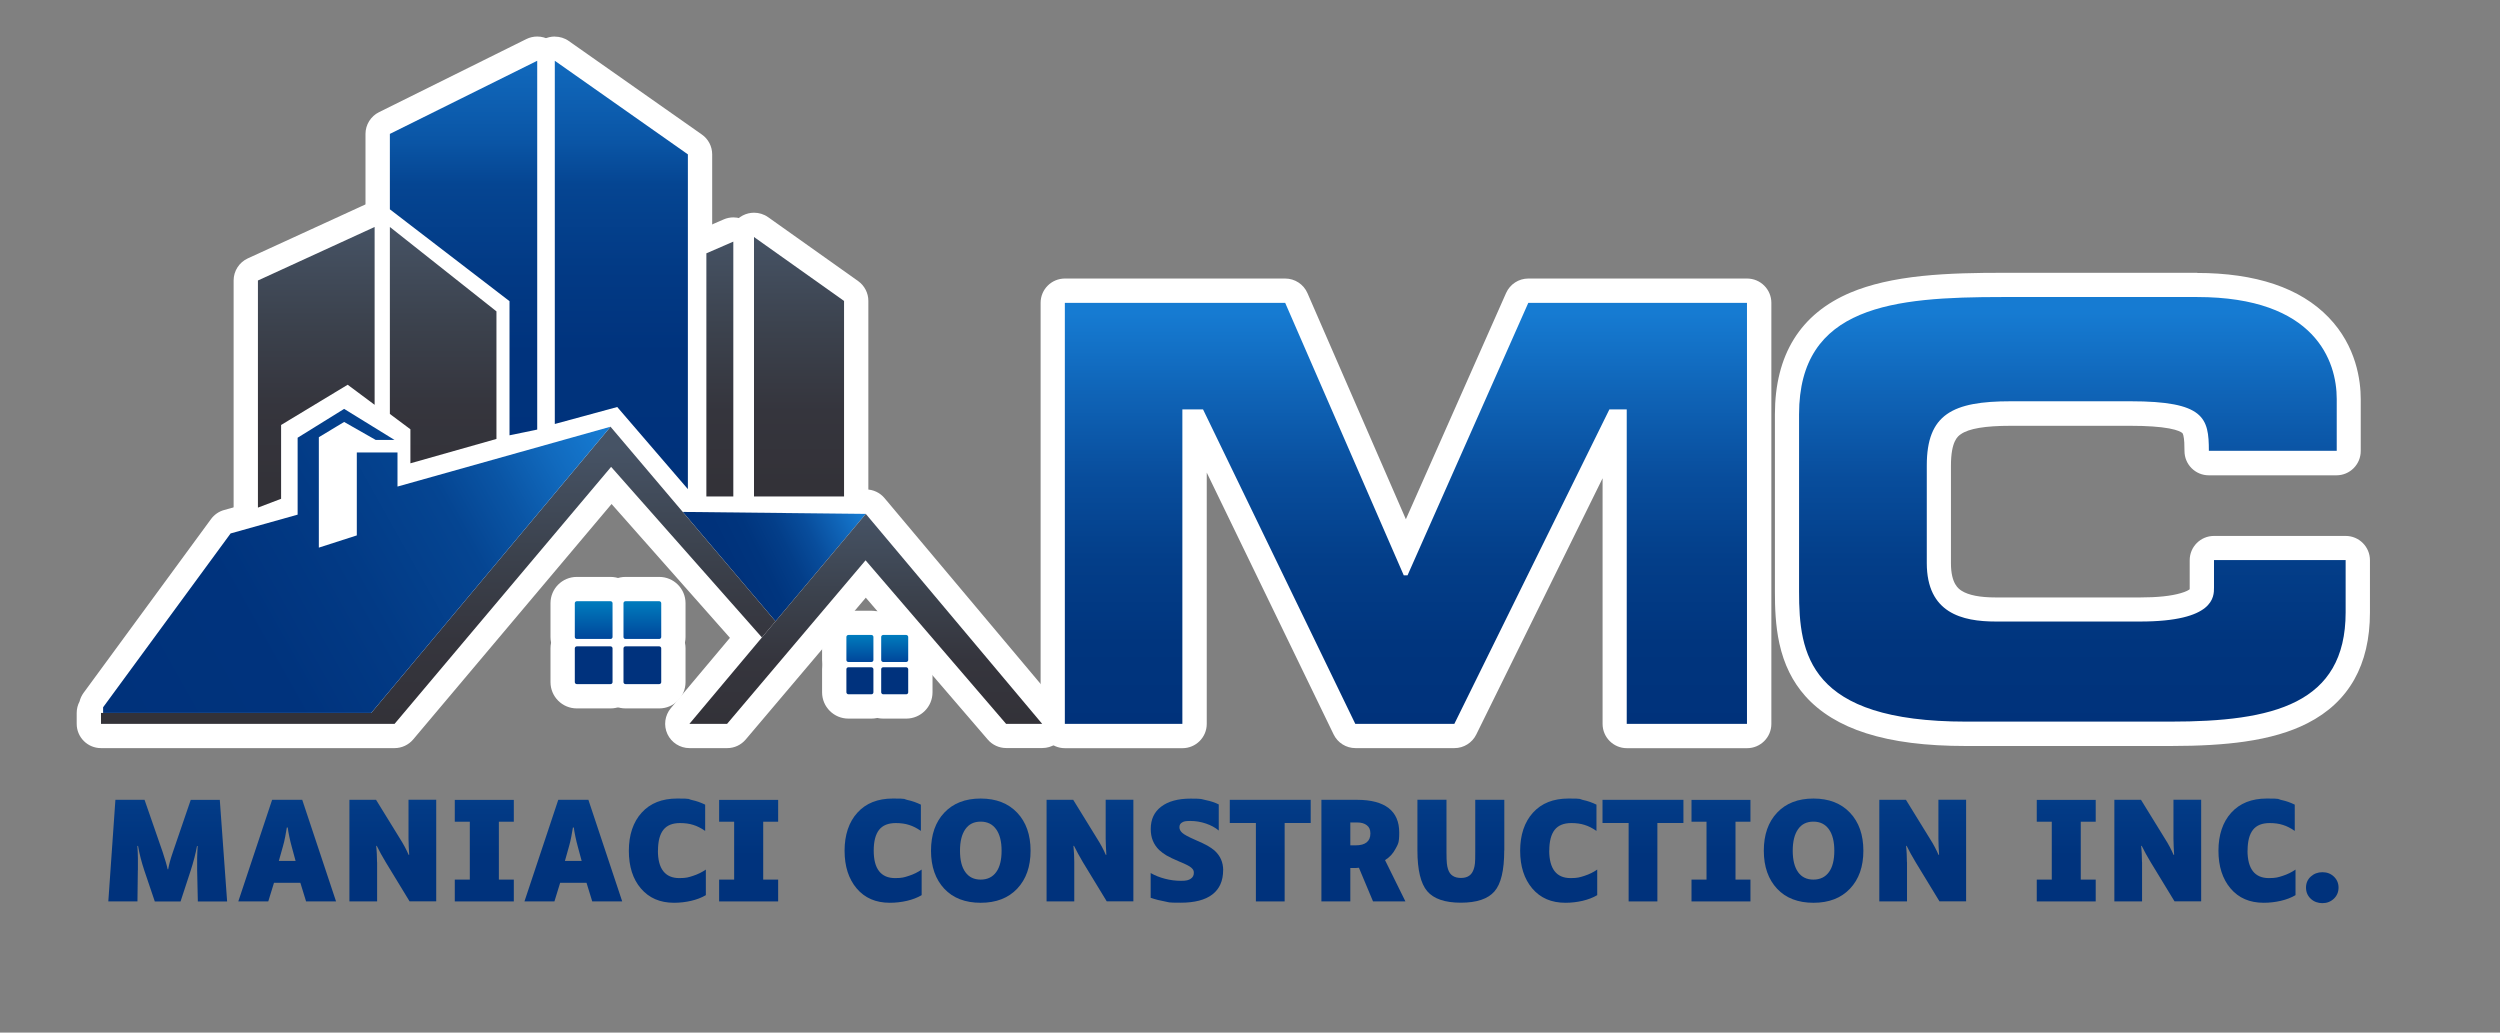 <?xml version="1.0" encoding="UTF-8"?> <svg xmlns="http://www.w3.org/2000/svg" xmlns:xlink="http://www.w3.org/1999/xlink" id="Layer_1" version="1.1" viewBox="0 0 3312 1368"><rect x="0" y="0" width="3312" height="1368" fill="#808080" stroke="none"/><defs><style> .st0 { fill: url(#linear-gradient2); } .st1 { fill: url(#linear-gradient36); } .st2 { fill: url(#linear-gradient34); } .st3 { fill: url(#linear-gradient33); } .st4 { fill: url(#linear-gradient10); } .st5 { fill: url(#linear-gradient32); } .st6 { fill: url(#linear-gradient21); } .st7 { fill: url(#linear-gradient37); } .st8 { fill: url(#linear-gradient27); } .st9 { fill: url(#linear-gradient35); } .st10 { fill: #fff; } .st11 { fill: url(#linear-gradient26); } .st12 { fill: url(#linear-gradient1); } .st13 { fill: url(#linear-gradient9); } .st14 { fill: url(#linear-gradient18); } .st15 { fill: url(#linear-gradient23); } .st16 { fill: url(#linear-gradient8); } .st17 { fill: url(#linear-gradient11); } .st18 { fill: url(#linear-gradient16); } .st19 { fill: url(#linear-gradient24); } .st20 { fill: url(#linear-gradient30); } .st21 { fill: url(#linear-gradient22); } .st22 { fill: url(#linear-gradient29); } .st23 { fill: url(#linear-gradient19); } .st24 { fill: url(#linear-gradient12); } .st25 { fill: url(#linear-gradient28); } .st26 { fill: url(#linear-gradient7); } .st27 { fill: url(#linear-gradient20); } .st28 { fill: url(#linear-gradient4); } .st29 { fill: url(#linear-gradient31); } .st30 { fill: #00327d; } .st31 { fill: url(#linear-gradient14); } .st32 { fill: url(#linear-gradient5); } .st33 { fill: url(#linear-gradient3); } .st34 { fill: url(#linear-gradient38); } .st35 { fill: url(#linear-gradient25); } .st36 { fill: url(#linear-gradient15); } .st37 { fill: url(#linear-gradient17); } .st38 { fill: url(#linear-gradient6); } .st39 { fill: url(#linear-gradient13); } .st40 { fill: url(#linear-gradient); } </style><linearGradient id="linear-gradient" x1="970.7" y1="617.6" x2="1135.8" y2="699.5" gradientTransform="translate(0 1365.9) scale(1 -1)" gradientUnits="userSpaceOnUse"><stop offset="0" stop-color="#00327b"></stop><stop offset=".2" stop-color="#00357e"></stop><stop offset=".4" stop-color="#033e89"></stop><stop offset=".6" stop-color="#084d9c"></stop><stop offset=".8" stop-color="#0f63b6"></stop><stop offset="1" stop-color="#167bd2"></stop></linearGradient><linearGradient id="linear-gradient1" x1="1147" y1="685.1" x2="1147" y2="406.9" gradientTransform="translate(0 1365.9) scale(1 -1)" gradientUnits="userSpaceOnUse"><stop offset="0" stop-color="#465365"></stop><stop offset=".4" stop-color="#3b414c"></stop><stop offset=".7" stop-color="#35353d"></stop><stop offset="1" stop-color="#333238"></stop></linearGradient><linearGradient id="linear-gradient2" x1="786.5" y1="570.2" x2="786.5" y2="521.8" gradientTransform="translate(0 1365.9) scale(1 -1)" gradientUnits="userSpaceOnUse"><stop offset="0" stop-color="#007dbe"></stop><stop offset="1" stop-color="#00499c"></stop></linearGradient><linearGradient id="linear-gradient3" x1="851" y1="570.2" x2="851" y2="521.8" gradientTransform="translate(0 1365.9) scale(1 -1)" gradientUnits="userSpaceOnUse"><stop offset="0" stop-color="#007dbe"></stop><stop offset="1" stop-color="#00499c"></stop></linearGradient><linearGradient id="linear-gradient4" x1="1139.2" y1="525.2" x2="1139.2" y2="490.6" gradientTransform="translate(0 1365.9) scale(1 -1)" gradientUnits="userSpaceOnUse"><stop offset="0" stop-color="#007dbe"></stop><stop offset="1" stop-color="#00499c"></stop></linearGradient><linearGradient id="linear-gradient5" x1="1185.3" y1="525.2" x2="1185.3" y2="490.6" gradientTransform="translate(0 1365.9) scale(1 -1)" gradientUnits="userSpaceOnUse"><stop offset="0" stop-color="#007dbe"></stop><stop offset="1" stop-color="#00499c"></stop></linearGradient><linearGradient id="linear-gradient6" x1="580.6" y1="407.7" x2="580.6" y2="773" gradientTransform="translate(0 1365.9) scale(1 -1)" gradientUnits="userSpaceOnUse"><stop offset="0" stop-color="#333238"></stop><stop offset=".3" stop-color="#35353d"></stop><stop offset=".6" stop-color="#3b414c"></stop><stop offset="1" stop-color="#465365"></stop></linearGradient><linearGradient id="linear-gradient7" x1="127.6" y1="428.8" x2="796.3" y2="803.5" gradientTransform="translate(0 1365.9) scale(1 -1)" gradientUnits="userSpaceOnUse"><stop offset="0" stop-color="#00327b"></stop><stop offset=".3" stop-color="#00337d"></stop><stop offset=".5" stop-color="#023a85"></stop><stop offset=".7" stop-color="#054592"></stop><stop offset=".8" stop-color="#0a55a5"></stop><stop offset=".9" stop-color="#116abe"></stop><stop offset="1" stop-color="#167bd2"></stop></linearGradient><linearGradient id="linear-gradient8" x1="419" y1="1069.9" x2="419" y2="723.8" gradientTransform="translate(0 1365.9) scale(1 -1)" gradientUnits="userSpaceOnUse"><stop offset="0" stop-color="#465365"></stop><stop offset=".4" stop-color="#3b414c"></stop><stop offset=".7" stop-color="#35353d"></stop><stop offset="1" stop-color="#333238"></stop></linearGradient><linearGradient id="linear-gradient9" x1="587.1" y1="1069.9" x2="587.1" y2="723.8" gradientTransform="translate(0 1365.9) scale(1 -1)" gradientUnits="userSpaceOnUse"><stop offset="0" stop-color="#465365"></stop><stop offset=".4" stop-color="#3b414c"></stop><stop offset=".7" stop-color="#35353d"></stop><stop offset="1" stop-color="#333238"></stop></linearGradient><linearGradient id="linear-gradient10" x1="614.1" y1="1289" x2="614.1" y2="729.8" gradientTransform="translate(0 1365.9) scale(1 -1)" gradientUnits="userSpaceOnUse"><stop offset="0" stop-color="#167bd2"></stop><stop offset="0" stop-color="#116abe"></stop><stop offset=".2" stop-color="#0a55a5"></stop><stop offset=".3" stop-color="#054592"></stop><stop offset=".5" stop-color="#023a85"></stop><stop offset=".7" stop-color="#00337d"></stop><stop offset="1" stop-color="#00327b"></stop></linearGradient><linearGradient id="linear-gradient11" x1="823.2" y1="1289" x2="823.2" y2="729.8" gradientTransform="translate(0 1365.9) scale(1 -1)" gradientUnits="userSpaceOnUse"><stop offset="0" stop-color="#167bd2"></stop><stop offset="0" stop-color="#116abe"></stop><stop offset=".2" stop-color="#0a55a5"></stop><stop offset=".3" stop-color="#054592"></stop><stop offset=".5" stop-color="#023a85"></stop><stop offset=".7" stop-color="#00337d"></stop><stop offset="1" stop-color="#00327b"></stop></linearGradient><linearGradient id="linear-gradient12" x1="953.7" y1="1055.5" x2="953.7" y2="721" gradientTransform="translate(0 1365.9) scale(1 -1)" gradientUnits="userSpaceOnUse"><stop offset="0" stop-color="#465365"></stop><stop offset=".4" stop-color="#3b414c"></stop><stop offset=".7" stop-color="#35353d"></stop><stop offset="1" stop-color="#333238"></stop></linearGradient><linearGradient id="linear-gradient13" x1="1058.5" y1="1055.5" x2="1058.5" y2="721" gradientTransform="translate(0 1365.9) scale(1 -1)" gradientUnits="userSpaceOnUse"><stop offset="0" stop-color="#465365"></stop><stop offset=".4" stop-color="#3b414c"></stop><stop offset=".7" stop-color="#35353d"></stop><stop offset="1" stop-color="#333238"></stop></linearGradient><linearGradient id="linear-gradient14" x1="1862.6" y1="403.6" x2="1862.6" y2="951.3" gradientTransform="translate(0 1365.9) scale(1 -1)" gradientUnits="userSpaceOnUse"><stop offset="0" stop-color="#00327b"></stop><stop offset=".2" stop-color="#00357e"></stop><stop offset=".4" stop-color="#033e89"></stop><stop offset=".6" stop-color="#084d9c"></stop><stop offset=".8" stop-color="#0f63b6"></stop><stop offset="1" stop-color="#167bd2"></stop></linearGradient><linearGradient id="linear-gradient15" x1="2745.7" y1="403.6" x2="2745.7" y2="951.3" gradientTransform="translate(0 1365.9) scale(1 -1)" gradientUnits="userSpaceOnUse"><stop offset="0" stop-color="#00327b"></stop><stop offset=".2" stop-color="#00357e"></stop><stop offset=".4" stop-color="#033e89"></stop><stop offset=".6" stop-color="#084d9c"></stop><stop offset=".8" stop-color="#0f63b6"></stop><stop offset="1" stop-color="#167bd2"></stop></linearGradient><linearGradient id="linear-gradient16" x1="222.1" y1="923.9" x2="222.1" y2="1224.5" gradientTransform="matrix(1,0,0,1,0,0)" xlink:href="#linear-gradient11"></linearGradient><linearGradient id="linear-gradient17" x1="380.5" y1="923.9" x2="380.5" y2="1224.5" gradientTransform="matrix(1,0,0,1,0,0)" xlink:href="#linear-gradient11"></linearGradient><linearGradient id="linear-gradient18" x1="520.4" y1="923.9" x2="520.4" y2="1224.5" gradientTransform="matrix(1,0,0,1,0,0)" xlink:href="#linear-gradient11"></linearGradient><linearGradient id="linear-gradient19" x1="641.6" y1="923.9" x2="641.6" y2="1224.5" gradientTransform="matrix(1,0,0,1,0,0)" xlink:href="#linear-gradient11"></linearGradient><linearGradient id="linear-gradient20" x1="759.6" y1="923.9" x2="759.6" y2="1224.5" gradientTransform="matrix(1,0,0,1,0,0)" xlink:href="#linear-gradient11"></linearGradient><linearGradient id="linear-gradient21" x1="884.1" y1="923.9" x2="884.1" y2="1224.5" gradientTransform="matrix(1,0,0,1,0,0)" xlink:href="#linear-gradient11"></linearGradient><linearGradient id="linear-gradient22" x1="991.8" y1="923.9" x2="991.8" y2="1224.5" gradientTransform="matrix(1,0,0,1,0,0)" xlink:href="#linear-gradient11"></linearGradient><linearGradient id="linear-gradient23" x1="1170.1" y1="923.9" x2="1170.1" y2="1224.5" gradientTransform="matrix(1,0,0,1,0,0)" xlink:href="#linear-gradient11"></linearGradient><linearGradient id="linear-gradient24" x1="1299.4" y1="923.9" x2="1299.4" y2="1224.5" gradientTransform="matrix(1,0,0,1,0,0)" xlink:href="#linear-gradient11"></linearGradient><linearGradient id="linear-gradient25" x1="1444" y1="923.9" x2="1444" y2="1224.5" gradientTransform="matrix(1,0,0,1,0,0)" xlink:href="#linear-gradient11"></linearGradient><linearGradient id="linear-gradient26" x1="1572.4" y1="923.9" x2="1572.4" y2="1224.5" gradientTransform="matrix(1,0,0,1,0,0)" xlink:href="#linear-gradient11"></linearGradient><linearGradient id="linear-gradient27" x1="1682.9" y1="923.9" x2="1682.9" y2="1224.5" gradientTransform="matrix(1,0,0,1,0,0)" xlink:href="#linear-gradient11"></linearGradient><linearGradient id="linear-gradient28" x1="1806.2" y1="923.9" x2="1806.2" y2="1224.5" gradientTransform="matrix(1,0,0,1,0,0)" xlink:href="#linear-gradient11"></linearGradient><linearGradient id="linear-gradient29" x1="1935.3" y1="923.9" x2="1935.3" y2="1224.5" gradientTransform="matrix(1,0,0,1,0,0)" xlink:href="#linear-gradient11"></linearGradient><linearGradient id="linear-gradient30" x1="2064.9" y1="923.9" x2="2064.9" y2="1224.5" gradientTransform="matrix(1,0,0,1,0,0)" xlink:href="#linear-gradient11"></linearGradient><linearGradient id="linear-gradient31" x1="2176.6" y1="923.9" x2="2176.6" y2="1224.5" gradientTransform="matrix(1,0,0,1,0,0)" xlink:href="#linear-gradient11"></linearGradient><linearGradient id="linear-gradient32" x1="2279.9" y1="923.9" x2="2279.9" y2="1224.5" gradientTransform="matrix(1,0,0,1,0,0)" xlink:href="#linear-gradient11"></linearGradient><linearGradient id="linear-gradient33" x1="2402.6" y1="923.9" x2="2402.6" y2="1224.5" gradientTransform="matrix(1,0,0,1,0,0)" xlink:href="#linear-gradient11"></linearGradient><linearGradient id="linear-gradient34" x1="2547.2" y1="923.9" x2="2547.2" y2="1224.5" gradientTransform="matrix(1,0,0,1,0,0)" xlink:href="#linear-gradient11"></linearGradient><linearGradient id="linear-gradient35" x1="2737.3" y1="923.9" x2="2737.3" y2="1224.5" gradientTransform="matrix(1,0,0,1,0,0)" xlink:href="#linear-gradient11"></linearGradient><linearGradient id="linear-gradient36" x1="2858.6" y1="923.9" x2="2858.6" y2="1224.5" gradientTransform="matrix(1,0,0,1,0,0)" xlink:href="#linear-gradient11"></linearGradient><linearGradient id="linear-gradient37" x1="2990" y1="923.9" x2="2990" y2="1224.5" gradientTransform="matrix(1,0,0,1,0,0)" xlink:href="#linear-gradient11"></linearGradient><linearGradient id="linear-gradient38" x1="3076.6" y1="923.9" x2="3076.6" y2="1224.5" gradientTransform="matrix(1,0,0,1,0,0)" xlink:href="#linear-gradient11"></linearGradient></defs><g><g><g><path class="st10" d="M1332.9,975c-4.7,0-9.1-2-12.2-5.6l-173.8-202.4-171.3,202.3c-3.1,3.6-7.5,5.7-12.3,5.7h-50c-6.2,0-11.9-3.6-14.6-9.3s-1.8-12.3,2.3-17.1l87.2-103.8-178.3-201.6-274.9,326.2c-3.1,3.6-7.5,5.7-12.3,5.7H133.8c-8.9,0-16.1-7.2-16.1-16.1v-14.4c0-3.5,1.1-6.7,3-9.3.3-2.8,1.3-5.5,3-7.8l168.9-230.3c2.1-2.9,5.2-5,8.6-6l77-21.6v-89.7c0-5.6,2.9-10.7,7.6-13.7l61.6-38.3c2.6-1.6,5.5-2.4,8.5-2.4s5.9.8,8.4,2.4l66.7,41.2c6.1,3.8,9,11.2,7,18.1,0,.2-.2.5-.2.7,3,2.9,4.8,7,4.8,11.5v24l261.8-73.6c1.4-.4,2.9-.6,4.3-.6,4.7,0,9.2,2,12.3,5.7l91,107.4,235.1,2.5c4.7,0,9.1,2.1,12.1,5.7l233.7,278.2c4,4.8,4.9,11.5,2.3,17.1-2.6,5.7-8.3,9.3-14.6,9.3h-47.8,0ZM438.5,703.4l18.1-5.9v-98.2c0-7.1,4.6-13.1,10.9-15.2l-11.5-6.5-17.6,10.6v115.1Z"></path><path class="st10" d="M455.9,541.7l66.7,41.2h-24.9l-41.8-23.8-33.5,20.2v146.3l50.3-16.2v-109.8h53.8v45.2l282.2-79.3,95.8,113,242.5,2.6,233.7,278.2h-47.8l-186.1-216.7-183.5,216.7h-50l107-127.4-10.9,13-199.8-226-286.9,340.4H133.8v-14.4h2.9v-7.6l168.9-230.3,88.7-24.9v-101.8l61.6-38.3M455.9,509.5c-5.9,0-11.8,1.6-17,4.8l-61.6,38.3c-9.5,5.9-15.2,16.2-15.2,27.3v77.5l-65.3,18.3c-6.9,1.9-13,6.2-17.2,11.9l-168.9,230.3c-2.5,3.5-4.3,7.3-5.3,11.4-2.4,4.5-3.8,9.7-3.8,15.2v14.4c0,17.8,14.4,32.2,32.2,32.2h388.9c9.5,0,18.5-4.2,24.6-11.4l262.9-312,156.8,177.3-78.3,93.2c-8,9.6-9.8,22.9-4.5,34.3,5.3,11.3,16.7,18.6,29.2,18.6h50c9.5,0,18.4-4.2,24.5-11.4l159.1-187.9,161.6,188c6.1,7.1,15,11.2,24.4,11.2h47.8c12.5,0,23.9-7.2,29.2-18.6s3.5-24.7-4.5-34.3l-233.7-278.2c-6-7.2-14.9-11.4-24.3-11.5l-227.8-2.4-86.2-101.8c-6.2-7.3-15.2-11.4-24.5-11.4s-5.8.4-8.7,1.2l-241.3,67.8v-2.8c0-5.6-1.4-10.9-4-15.5.4-11.3-5.3-22.3-15.3-28.5l-66.7-41.2c-5.2-3.2-11-4.8-16.9-4.8h0Z"></path></g><g><path class="st10" d="M764.1,780.4h44.8c10.3,0,18.7,8.4,18.7,18.7v44.8c0,10.3-8.4,18.7-18.7,18.7h-44.8c-10.3,0-18.7-8.4-18.7-18.7v-44.8c0-10.3,8.4-18.7,18.7-18.7Z"></path><path class="st10" d="M808.9,796.5c1.4,0,2.6,1.2,2.6,2.6v44.8c0,1.4-1.2,2.6-2.6,2.6h-44.8c-1.5,0-2.6-1.2-2.6-2.6v-44.8c0-1.4,1.2-2.6,2.6-2.6h44.8M808.9,764.3h-44.8c-19.2,0-34.8,15.6-34.8,34.8v44.8c0,19.2,15.6,34.8,34.8,34.8h44.8c19.2,0,34.8-15.6,34.8-34.8v-44.8c0-19.2-15.6-34.8-34.8-34.8h0Z"></path></g><g><path class="st10" d="M828.6,780.4h44.8c10.3,0,18.7,8.4,18.7,18.7v44.8c0,10.3-8.4,18.7-18.7,18.7h-44.8c-10.3,0-18.7-8.4-18.7-18.7v-44.8c0-10.3,8.4-18.7,18.7-18.7Z"></path><path class="st10" d="M873.4,796.5c1.4,0,2.6,1.2,2.6,2.6v44.8c0,1.4-1.2,2.6-2.6,2.6h-44.8c-1.5,0-2.6-1.2-2.6-2.6v-44.8c0-1.4,1.2-2.6,2.6-2.6h44.8M873.4,764.3h-44.8c-19.2,0-34.8,15.6-34.8,34.8v44.8c0,19.2,15.6,34.8,34.8,34.8h44.8c19.2,0,34.8-15.6,34.8-34.8v-44.8c0-19.2-15.6-34.8-34.8-34.8h0Z"></path></g><g><path class="st10" d="M764.1,840.2h44.8c10.3,0,18.7,8.4,18.7,18.7v44.8c0,10.3-8.4,18.7-18.7,18.7h-44.8c-10.3,0-18.7-8.4-18.7-18.7v-44.8c0-10.3,8.4-18.7,18.7-18.7h0Z"></path><path class="st10" d="M808.9,856.3c1.4,0,2.6,1.2,2.6,2.6v44.8c0,1.4-1.2,2.6-2.6,2.6h-44.8c-1.5,0-2.6-1.2-2.6-2.6v-44.8c0-1.5,1.2-2.6,2.6-2.6h44.8M808.9,824.1h-44.8c-19.2,0-34.8,15.6-34.8,34.8v44.8c0,19.2,15.6,34.8,34.8,34.8h44.8c19.2,0,34.8-15.6,34.8-34.8v-44.8c0-19.2-15.6-34.8-34.8-34.8h0Z"></path></g><g><path class="st10" d="M828.6,840.2h44.8c10.3,0,18.7,8.4,18.7,18.7v44.8c0,10.3-8.4,18.7-18.7,18.7h-44.8c-10.3,0-18.7-8.4-18.7-18.7v-44.8c0-10.3,8.4-18.7,18.7-18.7h0Z"></path><path class="st10" d="M873.4,856.3c1.4,0,2.6,1.2,2.6,2.6v44.8c0,1.4-1.2,2.6-2.6,2.6h-44.8c-1.4,0-2.6-1.2-2.6-2.6v-44.8c0-1.5,1.2-2.6,2.6-2.6h44.8M873.4,824.1h-44.8c-19.2,0-34.8,15.6-34.8,34.8v44.8c0,19.2,15.6,34.8,34.8,34.8h44.8c19.2,0,34.8-15.6,34.8-34.8v-44.8c0-19.2-15.6-34.8-34.8-34.8h0Z"></path></g><g><path class="st10" d="M1123.9,825.2h30.6c10.3,0,18.7,8.4,18.7,18.7v30.6c0,10.3-8.4,18.7-18.7,18.7h-30.6c-10.3,0-18.7-8.4-18.7-18.7v-30.6c0-10.3,8.4-18.7,18.7-18.7h0Z"></path><path class="st10" d="M1154.5,841.2c1.4,0,2.6,1.2,2.6,2.6v30.6c0,1.4-1.2,2.6-2.6,2.6h-30.6c-1.4,0-2.6-1.2-2.6-2.6v-30.6c0-1.5,1.2-2.6,2.6-2.6h30.6M1154.5,809.1h-30.6c-19.2,0-34.8,15.6-34.8,34.8v30.6c0,19.2,15.6,34.8,34.8,34.8h30.6c19.2,0,34.8-15.6,34.8-34.8v-30.6c0-19.2-15.6-34.8-34.8-34.8h0Z"></path></g><g><path class="st10" d="M1170,825.2h30.6c10.3,0,18.7,8.4,18.7,18.7v30.6c0,10.3-8.4,18.7-18.7,18.7h-30.6c-10.3,0-18.7-8.4-18.7-18.7v-30.6c0-10.3,8.4-18.7,18.7-18.7h0Z"></path><path class="st10" d="M1200.6,841.2c1.4,0,2.6,1.2,2.6,2.6v30.6c0,1.4-1.2,2.6-2.6,2.6h-30.6c-1.4,0-2.6-1.2-2.6-2.6v-30.6c0-1.5,1.2-2.6,2.6-2.6h30.6M1200.6,809.1h-30.6c-19.2,0-34.8,15.6-34.8,34.8v30.6c0,19.2,15.6,34.8,34.8,34.8h30.6c19.2,0,34.8-15.6,34.8-34.8v-30.6c0-19.2-15.6-34.8-34.8-34.8h0Z"></path></g><g><path class="st10" d="M1123.9,867.9h30.6c10.3,0,18.7,8.4,18.7,18.7v30.6c0,10.3-8.4,18.7-18.7,18.7h-30.6c-10.3,0-18.7-8.4-18.7-18.7v-30.6c0-10.3,8.4-18.7,18.7-18.7h0Z"></path><path class="st10" d="M1154.5,884c1.4,0,2.6,1.2,2.6,2.6v30.6c0,1.4-1.2,2.6-2.6,2.6h-30.6c-1.4,0-2.6-1.2-2.6-2.6v-30.6c0-1.4,1.2-2.6,2.6-2.6h30.6M1154.5,851.8h-30.6c-19.2,0-34.8,15.6-34.8,34.8v30.6c0,19.2,15.6,34.8,34.8,34.8h30.6c19.2,0,34.8-15.6,34.8-34.8v-30.6c0-19.2-15.6-34.8-34.8-34.8h0Z"></path></g><g><path class="st10" d="M1170,867.9h30.6c10.3,0,18.7,8.4,18.7,18.7v30.6c0,10.3-8.4,18.7-18.7,18.7h-30.6c-10.3,0-18.7-8.4-18.7-18.7v-30.6c0-10.3,8.4-18.7,18.7-18.7Z"></path><path class="st10" d="M1200.6,884c1.4,0,2.6,1.2,2.6,2.6v30.6c0,1.4-1.2,2.6-2.6,2.6h-30.6c-1.4,0-2.6-1.2-2.6-2.6v-30.6c0-1.4,1.2-2.6,2.6-2.6h30.6M1200.6,851.8h-30.6c-19.2,0-34.8,15.6-34.8,34.8v30.6c0,19.2,15.6,34.8,34.8,34.8h30.6c19.2,0,34.8-15.6,34.8-34.8v-30.6c0-19.2-15.6-34.8-34.8-34.8h0Z"></path></g><g><path class="st10" d="M341.7,688.5c-3.2,0-6.4-1-9.1-2.8-4.4-3-6.9-8-6.9-13.2v-300.9c0-6.3,3.7-12,9.4-14.6l154.6-70.9c2.1-1,4.4-1.5,6.7-1.5s6,.9,8.7,2.5c4.6,3,7.4,8.1,7.4,13.5v235.6c0,6.1-3.4,11.6-8.9,14.4-2.3,1.1-4.8,1.7-7.2,1.7s-6.8-1.1-9.6-3.2l-27-20.2-71.2,43v88.8c0,6.7-4.1,12.7-10.4,15l-30.7,11.6c-1.9.7-3.8,1-5.7,1h0Z"></path><path class="st10" d="M496.3,300.7v235.6l-35.7-26.6-88.2,53.3v97.9l-30.7,11.6v-300.9l154.6-70.9M496.3,268.5c-4.6,0-9.1,1-13.4,2.9l-154.6,70.9c-11.4,5.2-18.8,16.7-18.8,29.2v300.9c0,10.6,5.2,20.5,13.9,26.5,5.5,3.8,11.8,5.7,18.3,5.7s7.7-.7,11.4-2.1l30.7-11.6c12.5-4.7,20.8-16.7,20.8-30.1v-79.7l54.2-32.7,18.4,13.7c5.7,4.2,12.4,6.4,19.2,6.4s9.9-1.1,14.4-3.4c10.9-5.5,17.7-16.6,17.7-28.7v-235.6c0-11-5.6-21.1-14.8-27.1-5.3-3.4-11.3-5.1-17.4-5.1h0Z"></path></g><g><path class="st10" d="M543.7,629.8c-3.5,0-6.9-1.1-9.7-3.3-4-3-6.4-7.8-6.4-12.8v-37l-20.8-15.5c-4.1-3-6.5-7.8-6.5-12.9v-247.7c0-6.2,3.5-11.8,9.1-14.5,2.2-1.1,4.6-1.6,7-1.6,3.6,0,7.1,1.2,10,3.5l141.2,111.8c3.8,3,6.1,7.7,6.1,12.6v169c0,7.2-4.8,13.5-11.7,15.5l-114,32.2c-1.4.4-2.9.6-4.4.6h0Z"></path><path class="st10" d="M516.5,300.7l141.2,111.8v169l-114,32.2v-45l-27.2-20.4v-247.7M516.4,268.5c-4.8,0-9.5,1.1-14,3.2-11.1,5.4-18.1,16.6-18.1,29v247.7c0,10.1,4.8,19.7,12.9,25.8l14.3,10.7v28.9c0,10.1,4.7,19.6,12.8,25.7,5.7,4.3,12.5,6.5,19.4,6.5s5.9-.4,8.8-1.2l114-32.2c13.8-3.9,23.4-16.5,23.4-30.9v-169c0-9.8-4.5-19.1-12.2-25.2l-141.2-111.8c-5.8-4.6-12.8-6.9-20-6.9h0Z"></path></g><g><path class="st10" d="M675,592.7c-3.7,0-7.3-1.3-10.2-3.6-3.8-3-5.9-7.6-5.9-12.5v-169.7l-152.2-117c-4-3-6.3-7.8-6.3-12.8v-99.8c0-6.1,3.5-11.7,8.9-14.4l195.3-96.9c2.3-1.1,4.7-1.7,7.2-1.7s5.9.8,8.5,2.4c4.7,2.9,7.6,8.1,7.6,13.7v488.6c0,7.6-5.4,14.2-12.8,15.8l-36.8,7.6c-1.1.2-2.2.3-3.2.3h0Z"></path><path class="st10" d="M711.7,80.5v488.6l-36.8,7.6v-177.6l-158.5-121.8v-99.8l195.3-96.9M711.7,48.4c-4.9,0-9.8,1.1-14.3,3.3l-195.3,96.9c-10.9,5.4-17.9,16.6-17.9,28.8v99.8c0,10,4.6,19.4,12.6,25.5l146,112.1v161.8c0,9.7,4.3,18.8,11.8,24.9,5.8,4.7,13,7.2,20.3,7.2s4.3-.2,6.5-.7l36.8-7.6c15-3.1,25.7-16.2,25.7-31.5V80.5c0-11.1-5.8-21.5-15.2-27.3-5.2-3.2-11-4.8-17-4.8h0Z"></path></g><g><path class="st10" d="M911.3,664.1c-4.6,0-9.1-2-12.2-5.6l-87-101.1-72.9,19.8c-1.4.4-2.8.6-4.2.6-3.5,0-6.9-1.1-9.8-3.3-4-3-6.3-7.8-6.3-12.8V80.5c0-6,3.3-11.5,8.7-14.3,2.3-1.2,4.9-1.8,7.4-1.8s6.5,1,9.2,2.9l176.3,123.9c4.3,3,6.8,7.9,6.8,13.1v443.5c0,6.7-4.2,12.7-10.5,15.1-1.8.7-3.7,1-5.6,1h0Z"></path><path class="st10" d="M735,80.5l176.3,124v443.5l-93.7-108.8-82.7,22.4V80.5M735,48.4c-5.1,0-10.2,1.2-14.8,3.6-10.7,5.5-17.3,16.5-17.3,28.5v481.1c0,10,4.7,19.5,12.6,25.5,5.7,4.3,12.5,6.6,19.5,6.6s5.6-.4,8.4-1.1l63.1-17.1,80.4,93.4c6.2,7.2,15.2,11.2,24.4,11.2s7.5-.7,11.2-2c12.6-4.7,21-16.7,21-30.2V204.5c0-10.5-5.1-20.3-13.7-26.3l-176.3-123.9c-5.5-3.9-12-5.8-18.5-5.8h0Z"></path></g><g><path class="st10" d="M935.8,673.8c-8.9,0-16.1-7.2-16.1-16.1v-322.1c0-6.4,3.8-12.2,9.7-14.8l35.7-15.5c2-.9,4.2-1.3,6.4-1.3,3.1,0,6.2.9,8.8,2.6,4.5,3,7.3,8,7.3,13.5v337.6c0,8.9-7.2,16.1-16.1,16.1h-35.7,0Z"></path><path class="st10" d="M971.5,320.1v337.6h-35.7v-322.1l35.7-15.5M971.5,288c-4.3,0-8.7.9-12.8,2.7l-35.7,15.5c-11.8,5.1-19.3,16.7-19.3,29.5v322.1c0,17.8,14.4,32.2,32.2,32.2h35.7c17.8,0,32.2-14.4,32.2-32.2v-337.6c0-10.8-5.5-21-14.5-26.9-5.3-3.5-11.5-5.3-17.6-5.3h0Z"></path></g><g><path class="st10" d="M998.9,673.8c-8.9,0-16.1-7.2-16.1-16.1v-343.7c0-6,3.4-11.5,8.7-14.3,2.3-1.2,4.9-1.8,7.4-1.8s6.5,1,9.3,3l119.3,84.7c4.2,3,6.8,7.9,6.8,13.1v259.1c0,8.9-7.2,16.1-16.1,16.1h-119.3Z"></path><path class="st10" d="M998.9,314l119.3,84.7v259.1h-119.3v-343.7M998.9,281.8c-5,0-10.1,1.2-14.8,3.6-10.7,5.5-17.4,16.5-17.4,28.6v343.7c0,17.8,14.4,32.2,32.2,32.2h119.3c17.8,0,32.2-14.4,32.2-32.2v-259.1c0-10.4-5.1-20.2-13.5-26.2l-119.3-84.7c-5.5-3.9-12.1-5.9-18.6-5.9h0Z"></path></g><g><path class="st10" d="M2155.1,975c-8.9,0-16.1-7.2-16.1-16.1v-394.3l-197.9,401.5c-2.7,5.5-8.3,9-14.4,9h-131.2c-6.2,0-11.8-3.5-14.5-9.1l-197.4-407.5h-1.2v400.5c0,8.9-7.2,16.1-16.1,16.1h-155.7c-8.9,0-16.1-7.2-16.1-16.1V401.2c0-8.9,7.2-16.1,16.1-16.1h291.8c6.4,0,12.2,3.8,14.7,9.7l145,333.2,147.7-333.3c2.6-5.8,8.3-9.6,14.7-9.6h289.7c8.9,0,16.1,7.2,16.1,16.1v557.8c0,8.9-7.2,16.1-16.1,16.1h-159.2,0Z"></path><path class="st10" d="M2314.4,401.2v557.8h-159.2v-416.5h-23.1l-205.4,416.5h-131.2l-201.8-416.5h-27.4v416.5h-155.7V401.2h291.8l157.1,361h5.1l160-361h289.7M2314.4,369h-289.7c-12.7,0-24.2,7.5-29.4,19.1l-132.8,299.8-130.4-299.6c-5.1-11.7-16.7-19.3-29.5-19.3h-291.8c-17.8,0-32.2,14.4-32.2,32.2v557.8c0,17.8,14.4,32.2,32.2,32.2h155.7c17.8,0,32.2-14.4,32.2-32.2v-332.9l168.1,346.9c5.4,11.1,16.6,18.1,28.9,18.1h131.2c12.2,0,23.4-7,28.8-17.9l167.4-339.6v325.4c0,17.8,14.4,32.2,32.2,32.2h159.2c17.8,0,32.2-14.4,32.2-32.2V401.2c0-17.8-14.4-32.2-32.2-32.2h0Z"></path></g><g><path class="st10" d="M2604.8,972.1c-98.9,0-164.6-19.8-201-60.7-33.5-37.7-36.3-85.6-36.3-127.6v-234.9c0-37.6,8.2-69.2,24.4-93.9,15.1-23.1,36.7-40.3,66-52.7,54.4-23,129.2-24.9,194.9-24.9h258c73.6,0,128.5,18.1,163,53.9,33.1,34.3,38.1,75.6,38.1,97.2v68.7c0,8.9-7.2,16.1-16.1,16.1h-169.1c-8.9,0-16.1-7.2-16.1-16.1,0-22.4-2.1-31-9.1-36.6-10.9-8.7-36.6-12.9-78.7-12.9h-158.5c-38.3,0-61.5,4.4-75.4,14.2-17.6,12.4-19.8,35.8-19.8,54.8v129.3c0,24.4,7.1,40.7,21.6,50,11.9,7.6,29.5,11.3,53.8,11.3h191c50.1,0,69-9,75.8-14.4,6.1-4.8,6.1-9.2,6.1-14.3v-36.7c0-8.9,7.2-16.1,16.1-16.1h174.4c8.9,0,16.1,7.2,16.1,16.1v69.2c0,32.3-6.5,59.9-19.4,82.1-12.2,21.2-30.6,38.1-54.6,50.3-38.6,19.7-92.3,28.5-174.1,28.5h-271Z"></path><path class="st10" d="M2910.8,393.5c157.1,0,185,85.5,185,135v68.7h-169.1c0-43.6-5.9-65.6-103.9-65.6h-158.5c-77.5,0-111.3,17.3-111.3,85v129.3c0,66.3,46.8,77.5,91.5,77.5h191c98.7,0,98-33.2,98-45v-36.4h174.4v69.2c0,121.8-96.6,144.8-232,144.8h-270.9c-209,0-221.2-90.1-221.2-172.2v-234.9c0-144.1,125.1-155.4,269.3-155.4h258M2910.8,361.4h-258c-32.5,0-70.5.5-106.2,4.2-38.3,4-69.3,11.2-95,22-66.5,28.1-100.2,82.4-100.2,161.4v234.9c0,20.6.7,44.8,5.9,68.5,6.1,27.8,17.4,50.7,34.4,69.8,19.4,21.8,46.5,38.4,80.5,49.2,35.6,11.4,79,16.9,132.5,16.9h270.9c38.8,0,70.9-1.9,98-5.8,33.4-4.8,60.7-12.8,83.4-24.4,54.9-28,82.7-77.4,82.7-146.7v-69.2c0-17.8-14.4-32.2-32.2-32.2h-174.4c-17.8,0-32.2,14.4-32.2,32.2v36.7c0,.5,0,1.2,0,1.7-1.2,1-4.4,3.1-11.8,5.2-12.8,3.8-31,5.7-54.1,5.7h-191c-20.9,0-36.1-3-45.2-8.8-3.9-2.5-14.2-9.1-14.2-36.5v-129.3c0-32.5,9.1-38.9,13-41.6,10.7-7.6,32.4-11.2,66.2-11.2h158.5c21.9,0,39.2,1.2,51.5,3.5,11.6,2.2,15.8,4.8,17.1,5.9.5.4,1,.8,1.6,3.3,1.3,5.1,1.5,13.3,1.5,20.7,0,17.8,14.4,32.2,32.2,32.2h169.1c17.8,0,32.2-14.4,32.2-32.2v-68.7c0-24-5.5-70-42.6-108.4-37.6-39-96.4-58.8-174.5-58.8h0Z"></path></g></g><g><g><polygon class="st40" points="1147 680.8 1027.4 823.1 904.5 678.2 1147 680.8"></polygon><polygon class="st12" points="1380.7 959 1332.9 959 1146.7 742.3 963.2 959 913.3 959 1020.3 831.5 1147 680.8 1380.7 959"></polygon><g><path class="st0" d="M764.1,796.5h44.8c1.4,0,2.6,1.2,2.6,2.6v44.8c0,1.4-1.2,2.6-2.6,2.6h-44.8c-1.4,0-2.6-1.2-2.6-2.6v-44.8c0-1.4,1.2-2.6,2.6-2.6Z"></path><path class="st33" d="M828.6,796.5h44.8c1.4,0,2.6,1.2,2.6,2.6v44.8c0,1.4-1.2,2.6-2.6,2.6h-44.8c-1.4,0-2.6-1.2-2.6-2.6v-44.8c0-1.4,1.2-2.6,2.6-2.6Z"></path><path class="st30" d="M764.1,856.3h44.8c1.4,0,2.6,1.2,2.6,2.6v44.8c0,1.4-1.2,2.6-2.6,2.6h-44.8c-1.4,0-2.6-1.2-2.6-2.6v-44.8c0-1.4,1.2-2.6,2.6-2.6Z"></path><path class="st30" d="M828.6,856.3h44.8c1.4,0,2.6,1.2,2.6,2.6v44.8c0,1.4-1.2,2.6-2.6,2.6h-44.8c-1.4,0-2.6-1.2-2.6-2.6v-44.8c0-1.4,1.2-2.6,2.6-2.6Z"></path></g><g><path class="st28" d="M1123.9,841.2h30.6c1.4,0,2.6,1.2,2.6,2.6v30.6c0,1.4-1.2,2.6-2.6,2.6h-30.6c-1.4,0-2.6-1.2-2.6-2.6v-30.6c0-1.4,1.2-2.6,2.6-2.6Z"></path><rect class="st32" x="1167.4" y="841.2" width="35.8" height="35.8" rx="2.6" ry="2.6"></rect><rect class="st30" x="1121.3" y="884" width="35.8" height="35.8" rx="2.6" ry="2.6"></rect><rect class="st30" x="1167.4" y="884" width="35.8" height="35.8" rx="2.6" ry="2.6"></rect></g><polygon class="st38" points="1027.4 823.1 1020.3 831.5 1009.4 844.5 809.6 618.5 522.7 959 133.8 959 133.8 944.5 491.8 944.5 808.8 565.3 904.5 678.2 1027.4 823.1"></polygon><polygon class="st26" points="526.6 644.6 526.6 599.4 472.7 599.4 472.7 709.3 422.4 725.5 422.4 579.2 455.9 559 497.7 582.8 522.6 582.8 455.9 541.7 394.3 579.9 394.3 681.8 305.5 706.7 136.6 937 136.6 944.5 491.8 944.5 808.8 565.3 526.6 644.6"></polygon><polygon class="st16" points="496.3 300.7 496.3 536.3 460.6 509.7 372.4 563 372.4 660.8 341.7 672.5 341.7 371.6 496.3 300.7"></polygon><polygon class="st13" points="516.5 300.7 516.5 548.4 543.7 568.7 543.7 613.8 657.7 581.5 657.7 412.5 516.5 300.7"></polygon><polygon class="st4" points="516.5 277.3 516.5 177.4 711.7 80.5 711.7 569.1 675 576.7 675 399 516.5 277.3"></polygon><polygon class="st17" points="735 80.5 735 561.7 817.7 539.2 911.3 648 911.3 204.5 735 80.5"></polygon><polygon class="st24" points="935.8 335.6 935.8 657.7 971.5 657.7 971.5 320.1 935.8 335.6"></polygon><polygon class="st39" points="998.9 314 998.9 657.7 1118.2 657.7 1118.2 398.7 998.9 314"></polygon></g><polygon class="st31" points="1410.7 959 1410.7 401.2 1702.6 401.2 1859.7 762.2 1864.7 762.2 2024.7 401.2 2314.4 401.2 2314.4 959 2155.1 959 2155.1 542.4 2132.1 542.4 1926.7 959 1795.5 959 1593.8 542.4 1566.4 542.4 1566.4 959 1410.7 959"></polygon><path class="st36" d="M2926.6,597.2h169.1v-68.7c0-49.5-27.9-135-185-135h-258c-144.1,0-269.3,11.3-269.3,155.4v234.9c0,82.2,12.2,172.2,221.2,172.2h270.9c135.5,0,232-23.1,232-144.8v-69.2h-174.4v36.4c0,11.9.7,45-98,45h-191c-44.7,0-91.5-11.2-91.5-77.5v-129.3c0-67.7,33.9-85,111.3-85h158.5c98,0,103.9,22,103.9,65.6h0Z"></path></g></g><g><path class="st18" d="M182.6,1152.8l-.5,41.4h-38.6l9.4-134.6h38.6l24,69.2c1.6,5.1,3,9.4,4.1,13.1,1.1,3.7,1.9,6.9,2.5,9.7h.7c.5-2.8,1.2-6.1,2.2-9.8,1-3.7,2.4-8.1,4.1-13.1l23.6-69h38.5l9.7,134.6h-38.8l-.9-41.4c-.1-5.6-.1-11.1,0-16.5s.4-10.6.7-15.6h-.9c-.9,5.1-2.1,10.3-3.5,15.8s-3.1,11.1-4.9,16.8l-13.4,40.9h-34.1l-13.9-41.1c-1.9-5.6-3.5-11.2-4.9-16.6-1.4-5.4-2.5-10.7-3.4-15.9h-.9c.4,5.2.6,10.4.7,15.8.1,5.3.1,10.8,0,16.3h0Z"></path><path class="st37" d="M363,1169.5l-7.6,24.7h-39.7l44.8-134.6h39.9l44.8,134.6h-39.7l-7.6-24.7h-34.9ZM380,1096.3c-.5,3.2-1.2,7.1-2.1,11.9-.9,4.8-1.9,9-3,12.8l-5.5,19.6h22.2l-5.3-19.6c-1.1-3.9-2.1-8.2-3.1-13-1-4.8-1.7-8.7-2-11.7h-1.2Z"></path><path class="st14" d="M499.6,1142.2v52h-36.7v-134.6h35.3l31.6,51.3c2.3,3.7,4.5,7.3,6.4,10.9,1.9,3.7,3.7,7.2,5.2,10.8l.7-.2c-.2-3.6-.4-7.2-.6-10.8s-.3-7.1-.3-10.6v-51.5h36.7v134.6h-35.3l-31.6-51.9c-2.2-3.8-4.4-7.5-6.4-11.1s-3.8-7.2-5.5-10.6l-.7.2c.4,3.5.6,7.1.8,10.7.2,3.6.3,7.1.3,10.7h0Z"></path><path class="st23" d="M680.7,1165.3v28.9h-78.2v-28.9h19.9v-76.7h-19.9v-28.9h78.2v28.9h-19.8v76.7h19.8Z"></path><path class="st27" d="M742.1,1169.5l-7.6,24.7h-39.7l44.8-134.6h39.9l44.8,134.6h-39.7l-7.6-24.7h-34.9,0ZM759,1096.3c-.5,3.2-1.2,7.1-2.1,11.9-.9,4.8-1.9,9-3,12.8l-5.5,19.6h22.2l-5.3-19.6c-1.1-3.9-2.1-8.2-3.1-13-1-4.8-1.7-8.7-2-11.7h-1.2Z"></path><path class="st6" d="M871.6,1126.8c0,12.1,2.3,21.2,7.1,27.3,4.7,6.1,11.8,9.2,21.2,9.2s12.1-1,18.3-3c6.2-2,11.9-4.8,16.9-8.3v33.9c-5.6,3.3-12.1,5.8-19.4,7.5-7.3,1.7-14.9,2.6-22.8,2.6-18.5,0-33-6.3-43.8-18.9s-16-29.3-16-50.1,5.7-38,17-50.4c11.3-12.5,27-18.7,47-18.7s13.6.7,19.7,2,11.8,3.4,17.4,6.1v34.8c-5.2-3.6-10.4-6.3-15.6-7.9-5.2-1.7-11.1-2.5-17.7-2.5-10,0-17.4,3-22.1,9s-7.1,15.2-7.1,27.5h0Z"></path><path class="st21" d="M1030.9,1165.3v28.9h-78.2v-28.9h19.9v-76.7h-19.9v-28.9h78.2v28.9h-19.8v76.7h19.8Z"></path><path class="st15" d="M1157.5,1126.8c0,12.1,2.3,21.2,7.1,27.3,4.7,6.1,11.8,9.2,21.2,9.2s12.1-1,18.3-3c6.2-2,11.9-4.8,16.9-8.3v33.9c-5.6,3.3-12.1,5.8-19.4,7.5-7.3,1.7-14.9,2.6-22.8,2.6-18.5,0-33.1-6.3-43.8-18.9s-16.1-29.3-16.1-50.1,5.7-38,17-50.4c11.3-12.5,27-18.7,47-18.7s13.6.7,19.7,2,11.8,3.4,17.4,6.1v34.8c-5.2-3.6-10.4-6.3-15.6-7.9-5.2-1.7-11.1-2.5-17.7-2.5-10,0-17.4,3-22.1,9s-7.1,15.2-7.1,27.5h0Z"></path><path class="st19" d="M1365.3,1127c0,21.1-5.9,37.8-17.7,50.3-11.8,12.5-28,18.7-48.4,18.7s-36.6-6.2-48.2-18.6-17.6-29.2-17.6-50.4,5.9-38,17.6-50.4c11.8-12.5,27.8-18.7,48.2-18.7s36.6,6.3,48.4,18.8c11.8,12.5,17.7,29.3,17.7,50.4h0ZM1326.9,1127c0-12.2-2.4-21.7-7.2-28.4-4.8-6.7-11.6-10.1-20.5-10.1s-15.6,3.3-20.3,10c-4.7,6.7-7.1,16.1-7.1,28.5s2.3,21.8,7.1,28.4c4.7,6.6,11.5,9.9,20.3,9.9s15.8-3.3,20.6-10c4.8-6.6,7.1-16.1,7.1-28.3h0Z"></path><path class="st35" d="M1423.2,1142.2v52h-36.7v-134.6h35.3l31.6,51.3c2.3,3.7,4.5,7.3,6.4,10.9,1.9,3.7,3.7,7.2,5.2,10.8l.7-.2c-.2-3.6-.4-7.2-.6-10.8s-.3-7.1-.3-10.6v-51.5h36.7v134.6h-35.3l-31.6-51.9c-2.2-3.8-4.3-7.5-6.3-11.1s-3.8-7.2-5.5-10.6l-.7.2c.3,3.5.6,7.1.8,10.7.2,3.6.3,7.1.3,10.7h0Z"></path><path class="st11" d="M1620.4,1152.9c0,14.1-4.8,24.8-14.3,32.1-9.5,7.3-23.5,10.9-42,10.9s-14.3-.5-20.6-1.6c-6.3-1.1-12.7-2.7-19.1-4.9v-32.8c5.8,3.3,12.1,5.8,19.1,7.6,6.9,1.8,14,2.7,21.2,2.7s9.9-.9,12.7-2.7c2.8-1.8,4.2-4.4,4.2-7.9s-1.2-4.7-3.4-6.8c-2.3-2.1-7.5-4.7-15.6-8-7.8-3.3-13.5-6-17.2-8.2-3.7-2.2-6.9-4.6-9.6-7.1-3.8-3.6-6.6-7.8-8.5-12.4-1.9-4.6-2.8-9.8-2.8-15.6,0-12.7,4.6-22.6,13.9-29.6,9.3-7.1,22.3-10.6,39-10.6s13.5.7,20.1,2c6.6,1.3,12.3,3.3,17.1,5.7v34.6c-4.6-3.9-10.3-7-17.1-9.3s-13.7-3.4-20.6-3.4-8.6.7-10.9,2-3.5,3.4-3.5,6.3,1.3,5.2,3.8,7.5c2.5,2.3,8.1,5.3,16.8,9.1,7.4,3.2,12.9,5.8,16.5,7.8,3.6,2.1,6.7,4.2,9.3,6.4,3.9,3.5,6.8,7.5,8.7,11.8s2.9,9.2,2.9,14.5h0Z"></path><path class="st8" d="M1701.9,1090.3v103.9h-38.1v-103.9h-34.6v-30.7h107.2v30.7h-34.6Z"></path><path class="st25" d="M1788.9,1149.9v44.3h-38.3v-134.6h47.4c18.3,0,32.2,3.7,41.6,10.9,9.4,7.3,14.1,18.1,14.1,32.5s-1.7,15.2-4.9,21.5c-3.3,6.3-7.9,11.3-13.9,15l27,54.7h-42.9l-18.7-44.6c-1.2.1-2.5.2-3.9.3-1.4,0-2.7,0-3.9,0h-3.7,0ZM1798.1,1089.6h-9.2v30.3h7.2c6.3,0,11.2-1.3,14.5-4,3.3-2.7,4.9-6.6,4.9-11.7s-1.5-8.3-4.6-10.8c-3.1-2.5-7.3-3.8-12.9-3.8h0Z"></path><path class="st22" d="M1992.8,1126.8c0,26.2-4.3,44.3-13,54.2-8.6,9.9-23.5,14.9-44.5,14.9s-35.9-5.1-44.5-15.2c-8.6-10.1-13-28.1-13-54v-67.2h38.5v69.9c0,6.6.2,11.4.5,14.5.3,3.1.9,5.6,1.6,7.8,1.3,3.9,3.3,6.8,6.2,8.6,2.8,1.9,6.5,2.8,10.9,2.8s7.9-.9,10.7-2.8,4.8-4.8,6.1-8.6c.8-2.2,1.4-4.8,1.7-7.8.3-3,.4-7.8.4-14.4v-69.9h38.5v67.2h0Z"></path><path class="st20" d="M2052.4,1126.8c0,12.1,2.4,21.2,7.1,27.3,4.7,6.1,11.8,9.2,21.2,9.2s12.1-1,18.4-3c6.2-2,11.9-4.8,16.9-8.3v33.9c-5.6,3.3-12.1,5.8-19.4,7.5-7.3,1.7-14.9,2.6-22.8,2.6-18.5,0-33.1-6.3-43.8-18.9s-16.1-29.3-16.1-50.1,5.7-38,17-50.4c11.3-12.5,27-18.7,47-18.7s13.6.7,19.7,2c6.1,1.3,11.9,3.4,17.4,6.1v34.8c-5.2-3.6-10.4-6.3-15.6-7.9-5.2-1.7-11.1-2.5-17.7-2.5-10,0-17.4,3-22.1,9s-7.1,15.2-7.1,27.5h0Z"></path><path class="st29" d="M2195.7,1090.3v103.9h-38.1v-103.9h-34.6v-30.7h107.2v30.7h-34.6Z"></path><path class="st5" d="M2319,1165.3v28.9h-78.1v-28.9h19.9v-76.7h-19.9v-28.9h78.1v28.9h-19.8v76.7h19.8Z"></path><path class="st3" d="M2468.6,1127c0,21.1-5.9,37.8-17.7,50.3-11.8,12.5-28,18.7-48.4,18.7s-36.6-6.2-48.2-18.6-17.6-29.2-17.6-50.4,5.9-38,17.6-50.4c11.8-12.5,27.8-18.7,48.2-18.7s36.6,6.3,48.4,18.8c11.8,12.5,17.7,29.3,17.7,50.4h0ZM2430.1,1127c0-12.2-2.4-21.7-7.2-28.4-4.8-6.7-11.6-10.1-20.5-10.1s-15.6,3.3-20.3,10c-4.7,6.7-7.1,16.1-7.1,28.5s2.4,21.8,7.1,28.4c4.7,6.6,11.5,9.9,20.3,9.9s15.8-3.3,20.6-10c4.8-6.6,7.1-16.1,7.1-28.3h0Z"></path><path class="st2" d="M2526.4,1142.2v52h-36.7v-134.6h35.3l31.6,51.3c2.4,3.7,4.5,7.3,6.4,10.9,1.9,3.7,3.7,7.2,5.2,10.8l.7-.2c-.2-3.6-.4-7.2-.6-10.8-.2-3.5-.3-7.1-.3-10.6v-51.5h36.7v134.6h-35.3l-31.6-51.9c-2.2-3.8-4.4-7.5-6.4-11.1s-3.8-7.2-5.5-10.6l-.7.2c.4,3.5.6,7.1.8,10.7.2,3.6.3,7.1.3,10.7h0Z"></path><path class="st9" d="M2776.4,1165.3v28.9h-78.1v-28.9h19.9v-76.7h-19.9v-28.9h78.1v28.9h-19.8v76.7h19.8Z"></path><path class="st1" d="M2837.8,1142.2v52h-36.7v-134.6h35.3l31.6,51.3c2.4,3.7,4.5,7.3,6.4,10.9,1.9,3.7,3.7,7.2,5.2,10.8l.7-.2c-.2-3.6-.4-7.2-.6-10.8-.2-3.5-.3-7.1-.3-10.6v-51.5h36.7v134.6h-35.3l-31.6-51.9c-2.2-3.8-4.4-7.5-6.4-11.1s-3.8-7.2-5.5-10.6l-.7.2c.4,3.5.6,7.1.8,10.7.2,3.6.3,7.1.3,10.7h0Z"></path><path class="st7" d="M2977.5,1126.8c0,12.1,2.4,21.2,7.1,27.3,4.7,6.1,11.8,9.2,21.2,9.2s12.1-1,18.4-3c6.2-2,11.9-4.8,16.9-8.3v33.9c-5.6,3.3-12.1,5.8-19.4,7.5-7.3,1.7-14.9,2.6-22.8,2.6-18.5,0-33.1-6.3-43.8-18.9s-16.1-29.3-16.1-50.1,5.7-38,17-50.4c11.4-12.5,27-18.7,47-18.7s13.6.7,19.7,2c6.1,1.3,11.9,3.4,17.4,6.1v34.8c-5.2-3.6-10.4-6.3-15.6-7.9-5.2-1.7-11.1-2.5-17.7-2.5-10,0-17.4,3-22.1,9s-7.1,15.2-7.1,27.5h0Z"></path><path class="st34" d="M3098.1,1175.9c0,5.9-2.1,10.8-6.2,14.7-4.1,3.9-9.2,5.9-15.2,5.9s-11.4-2-15.5-5.9c-4.1-3.9-6.2-8.8-6.2-14.7s2.1-10.8,6.3-14.6,9.3-5.8,15.4-5.8,11.1,1.9,15.2,5.8c4.1,3.9,6.2,8.8,6.2,14.6h0Z"></path></g></svg> 
